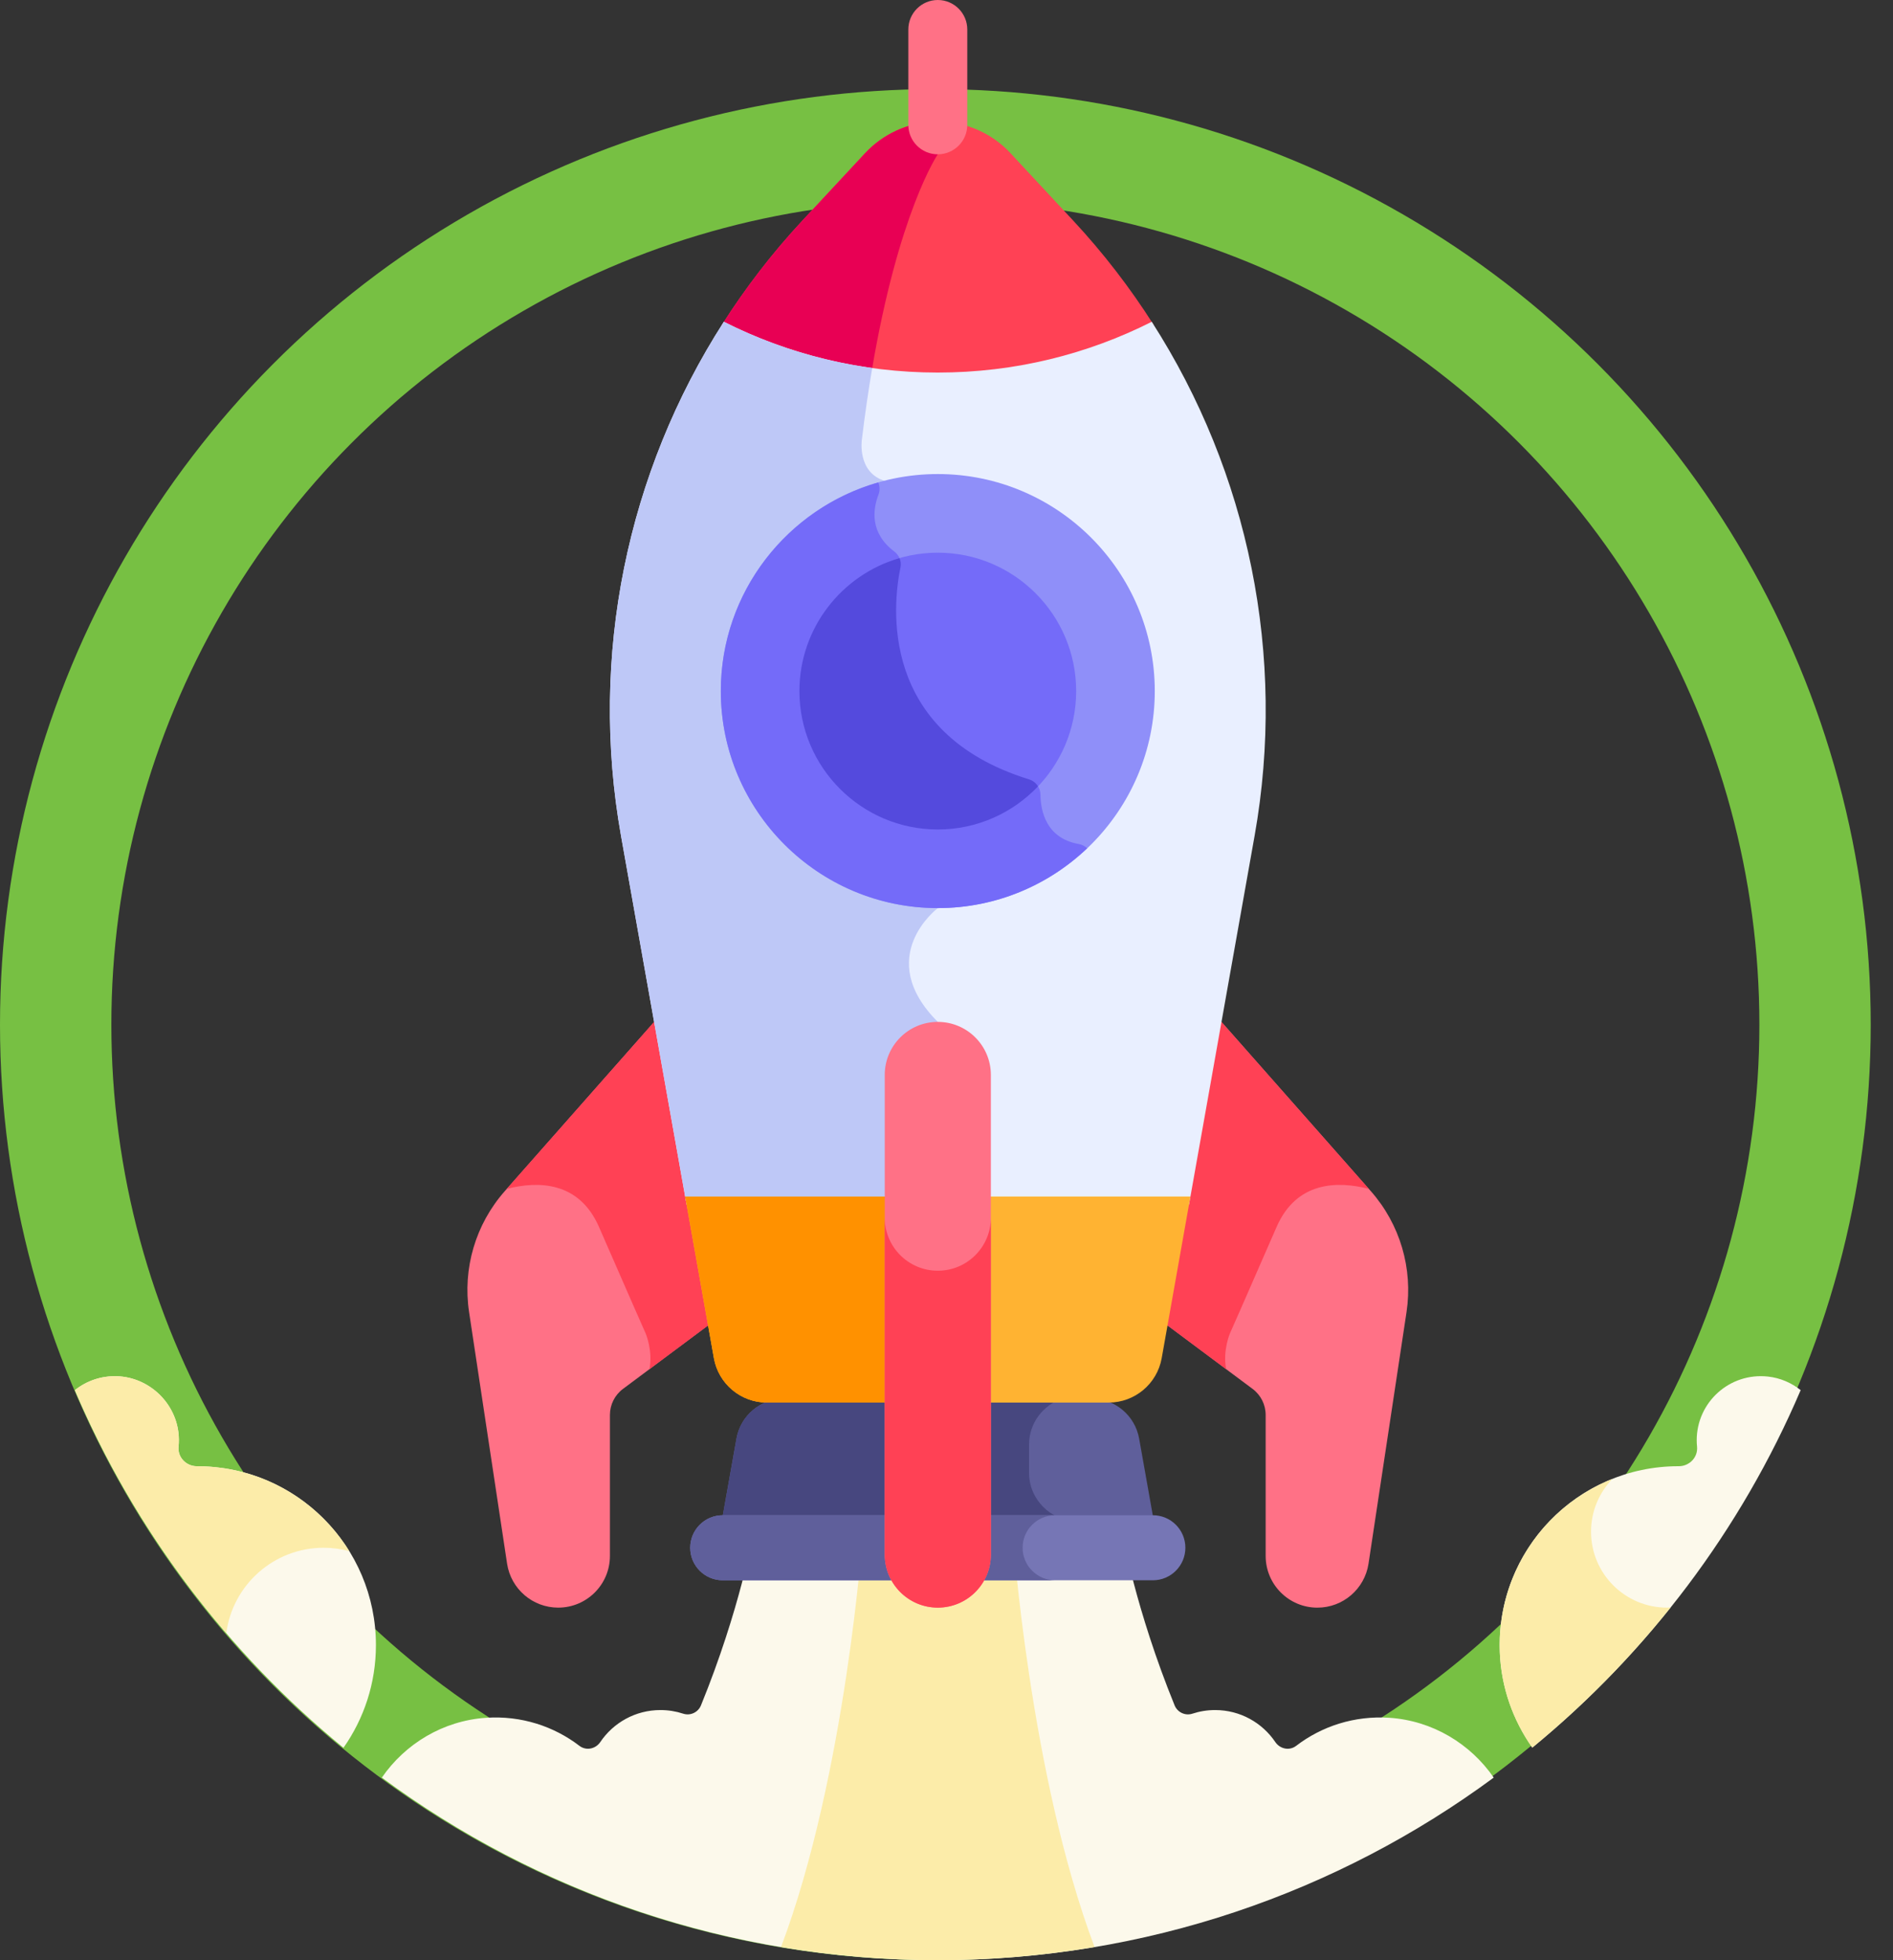 <?xml version="1.0" encoding="UTF-8"?>
<svg xmlns="http://www.w3.org/2000/svg" width="85" height="88" viewBox="0 0 85 88" fill="none">
  <rect x="0" y="0" width="85" height="88" fill="#333333" stroke="none"/>
  <circle cx="42" cy="46" r="39.5" stroke="#77C043" stroke-width="5"></circle>
  <path d="M62.389 77.118C60.81 77.013 59.347 77.5 58.2 78.378C57.901 78.608 57.477 78.521 57.265 78.209C56.679 77.341 55.688 76.771 54.562 76.771C54.206 76.771 53.864 76.828 53.543 76.933C53.22 77.04 52.87 76.874 52.742 76.559C50.98 72.232 50.401 68.859 50.401 68.859H33.817C33.817 68.859 33.239 72.232 31.476 76.559C31.348 76.874 30.998 77.04 30.675 76.933C30.354 76.828 30.012 76.771 29.656 76.771C28.53 76.771 27.539 77.341 26.953 78.209C26.742 78.521 26.317 78.607 26.018 78.378C24.871 77.5 23.408 77.013 21.829 77.118C19.895 77.248 18.192 78.285 17.146 79.803C24.132 84.954 32.764 88 42.109 88C51.454 88 60.087 84.954 67.072 79.803C66.027 78.285 64.323 77.248 62.389 77.118Z" fill="#FCF9EB"></path>
  <path d="M35.07 87.411C37.36 87.796 39.71 88 42.109 88C44.508 88 46.859 87.796 49.148 87.411C46.23 79.664 45.477 68.859 45.477 68.859C44.718 68.859 39.499 68.859 38.741 68.859C38.741 68.859 37.989 79.664 35.07 87.411Z" fill="#FCECA9"></path>
  <path d="M61.556 53.478L54.624 45.626L52.187 59.327L56.243 62.352C56.614 62.628 56.831 63.062 56.831 63.524V69.851C56.831 71.134 57.871 72.174 59.154 72.174C60.302 72.174 61.278 71.334 61.45 70.198L63.156 58.906C63.451 56.949 62.865 54.962 61.556 53.478Z" fill="#FF7186"></path>
  <path d="M61.463 53.373L54.623 45.626L52.187 59.327L55.058 61.468C54.893 60.634 55.229 59.856 55.229 59.856C55.229 59.856 55.773 58.639 57.32 55.087C58.219 53.021 60.07 53.016 61.463 53.373Z" fill="#FF4155"></path>
  <path d="M29.595 45.626L22.663 53.478C21.353 54.962 20.767 56.949 21.063 58.906L22.769 70.198C22.941 71.334 23.917 72.173 25.065 72.173C26.348 72.173 27.387 71.134 27.387 69.851V63.523C27.387 63.062 27.605 62.627 27.975 62.352L32.032 59.327L29.595 45.626Z" fill="#FF7186"></path>
  <path d="M22.755 53.373L29.595 45.626L32.032 59.327L29.16 61.468C29.325 60.634 28.989 59.856 28.989 59.856C28.989 59.856 28.445 58.639 26.898 55.087C25.999 53.021 24.148 53.016 22.755 53.373Z" fill="#FF4155"></path>
  <path d="M42.109 16.902C45.598 16.902 48.892 16.065 51.8 14.581C50.753 12.932 49.551 11.368 48.198 9.913L45.373 6.876C44.53 5.97 43.347 5.455 42.109 5.455C40.871 5.455 39.689 5.97 38.845 6.876L36.02 9.913C34.667 11.368 33.465 12.932 32.418 14.581C35.326 16.065 38.62 16.902 42.109 16.902Z" fill="#FF4155"></path>
  <path d="M38.845 6.876L36.02 9.913C34.667 11.368 33.465 12.932 32.418 14.581C34.485 15.636 36.748 16.362 39.136 16.695C40.338 9.514 42.109 6.927 42.109 6.927L41.905 5.46C40.742 5.513 39.642 6.02 38.845 6.876Z" fill="#E80054"></path>
  <path d="M42.109 6.927C41.378 6.927 40.786 6.335 40.786 5.604V1.324C40.786 0.593 41.378 0 42.109 0C42.84 0 43.433 0.593 43.433 1.324V5.603C43.433 6.335 42.84 6.927 42.109 6.927Z" fill="#FF7186"></path>
  <path d="M30.829 54.074H53.39L56.335 37.519C57.769 29.453 56.07 21.222 51.716 14.446C48.828 15.904 45.565 16.726 42.109 16.726C38.654 16.726 35.39 15.904 32.503 14.446C28.149 21.222 26.45 29.453 27.884 37.519L30.829 54.074Z" fill="#E9EFFF"></path>
  <path d="M42.109 45.876C39.194 42.961 42.109 40.768 42.109 40.768L39.76 21.599C38.471 21.227 38.7 19.737 38.7 19.737C38.84 18.574 38.997 17.505 39.165 16.522C36.798 16.195 34.555 15.482 32.502 14.446C28.149 21.222 26.449 29.453 27.884 37.519L30.828 54.074H42.109V45.876Z" fill="#BEC8F7"></path>
  <path d="M35.209 62.79C34.155 62.79 33.253 63.546 33.069 64.583L32.197 69.485H52.022L51.15 64.583C50.965 63.546 50.064 62.79 49.01 62.79C49.026 62.79 35.598 62.79 35.209 62.79Z" fill="#5F5F9B"></path>
  <path d="M48.38 68.292C47.184 68.292 46.206 67.314 46.206 66.118V64.852C46.206 63.895 46.833 63.079 47.696 62.79C44.31 62.79 35.522 62.79 35.209 62.79C34.155 62.79 33.253 63.546 33.069 64.583L32.197 69.485H52.022L51.81 68.293H48.38V68.292Z" fill="#47477F"></path>
  <path d="M51.766 70.945H32.452C31.646 70.945 30.992 70.291 30.992 69.485C30.992 68.678 31.646 68.025 32.452 68.025H51.766C52.573 68.025 53.226 68.678 53.226 69.485C53.226 70.291 52.572 70.945 51.766 70.945Z" fill="#7676B5"></path>
  <path d="M45.918 69.485C45.918 68.678 46.572 68.025 47.378 68.025H32.452C31.646 68.025 30.992 68.678 30.992 69.485C30.992 70.291 31.646 70.945 32.452 70.945H47.378C46.572 70.945 45.918 70.291 45.918 69.485Z" fill="#5F5F9B"></path>
  <path d="M30.766 53.721L32.055 60.973C32.261 62.126 33.264 62.967 34.435 62.967C34.868 62.967 49.801 62.967 49.783 62.967C50.954 62.967 51.957 62.126 52.163 60.973L53.452 53.721H30.766Z" fill="#FFB332"></path>
  <path d="M42.109 53.721H30.766L32.055 60.973C32.261 62.126 33.263 62.967 34.435 62.967H42.109V53.721H42.109Z" fill="#FF9100"></path>
  <path d="M42.109 72.173C40.793 72.173 39.727 71.107 39.727 69.791V48.259C39.727 46.943 40.793 45.877 42.109 45.877C43.425 45.877 44.492 46.943 44.492 48.259V69.791C44.492 71.107 43.425 72.173 42.109 72.173Z" fill="#FF7186"></path>
  <path d="M42.109 57.048C40.793 57.048 39.727 55.982 39.727 54.666V69.791C39.727 71.107 40.793 72.173 42.109 72.173C43.425 72.173 44.492 71.107 44.492 69.791V54.666C44.492 55.982 43.425 57.048 42.109 57.048Z" fill="#FF4155"></path>
  <path d="M42.109 40.768C36.737 40.768 32.367 36.398 32.367 31.025C32.367 25.653 36.737 21.282 42.109 21.282C47.482 21.282 51.852 25.653 51.852 31.025C51.852 36.398 47.482 40.768 42.109 40.768Z" fill="#8F8FF9"></path>
  <path d="M48.815 38.083C48.714 37.987 48.585 37.918 48.439 37.892C46.964 37.631 46.727 36.396 46.718 35.674C46.715 35.359 46.511 35.083 46.209 34.99C39.433 32.894 40.09 27.131 40.434 25.468C40.49 25.197 40.376 24.925 40.155 24.759C39.044 23.921 39.194 22.86 39.446 22.206C39.516 22.023 39.507 21.827 39.435 21.659C35.359 22.824 32.366 26.581 32.366 31.025C32.366 36.398 36.737 40.768 42.109 40.768C44.706 40.768 47.067 39.745 48.815 38.083Z" fill="#746BF9"></path>
  <path d="M42.109 24.812C38.684 24.812 35.897 27.6 35.897 31.025C35.897 34.451 38.684 37.239 42.109 37.239C45.535 37.239 48.322 34.451 48.322 31.025C48.322 27.6 45.535 24.812 42.109 24.812Z" fill="#746BF9"></path>
  <path d="M42.109 37.239C43.879 37.239 45.477 36.494 46.609 35.303C46.52 35.157 46.381 35.043 46.209 34.99C39.433 32.893 40.09 27.131 40.434 25.467C40.463 25.326 40.445 25.184 40.39 25.056C37.798 25.804 35.896 28.196 35.896 31.025C35.896 34.451 38.684 37.239 42.109 37.239Z" fill="#544ADD"></path>
  <path d="M76.186 64.658C76.186 64.754 76.191 64.849 76.201 64.943C76.249 65.422 75.861 65.825 75.379 65.824C75.375 65.824 75.371 65.824 75.367 65.824C70.83 65.824 67.171 69.589 67.345 74.166C67.405 75.755 67.938 77.23 68.804 78.457C74.01 74.185 78.173 68.689 80.854 62.409C80.441 62.08 79.939 61.861 79.393 61.8C77.656 61.607 76.186 62.961 76.186 64.658Z" fill="#FCF9EB"></path>
  <path d="M8.852 65.825C8.848 65.825 8.844 65.825 8.84 65.825C8.36 65.825 7.969 65.424 8.018 64.946C8.039 64.738 8.038 64.524 8.011 64.305C7.84 62.918 6.657 61.834 5.261 61.784C4.543 61.759 3.881 61.996 3.365 62.408C6.047 68.692 10.213 74.191 15.423 78.465C16.341 77.159 16.88 75.57 16.88 73.853C16.88 69.419 13.286 65.825 8.852 65.825Z" fill="#FCF9EB"></path>
  <path d="M74.851 72.173C72.968 72.173 71.441 70.647 71.441 68.763C71.441 67.841 71.808 67.006 72.403 66.392C69.346 67.608 67.211 70.646 67.344 74.166C67.405 75.755 67.938 77.231 68.803 78.458C71.087 76.583 73.17 74.474 75.015 72.165C74.961 72.168 74.907 72.173 74.851 72.173Z" fill="#FCECA9"></path>
  <path d="M14.534 69.485C14.932 69.485 15.317 69.539 15.684 69.637C14.269 67.35 11.739 65.825 8.851 65.825C8.848 65.825 8.844 65.825 8.84 65.825C8.359 65.825 7.969 65.424 8.018 64.946C8.039 64.738 8.038 64.524 8.011 64.305C7.84 62.918 6.657 61.834 5.261 61.784C4.543 61.759 3.881 61.996 3.364 62.408C5.068 66.4 7.373 70.073 10.161 73.318C10.445 71.155 12.293 69.485 14.534 69.485Z" fill="#FCECA9"></path>
</svg>

